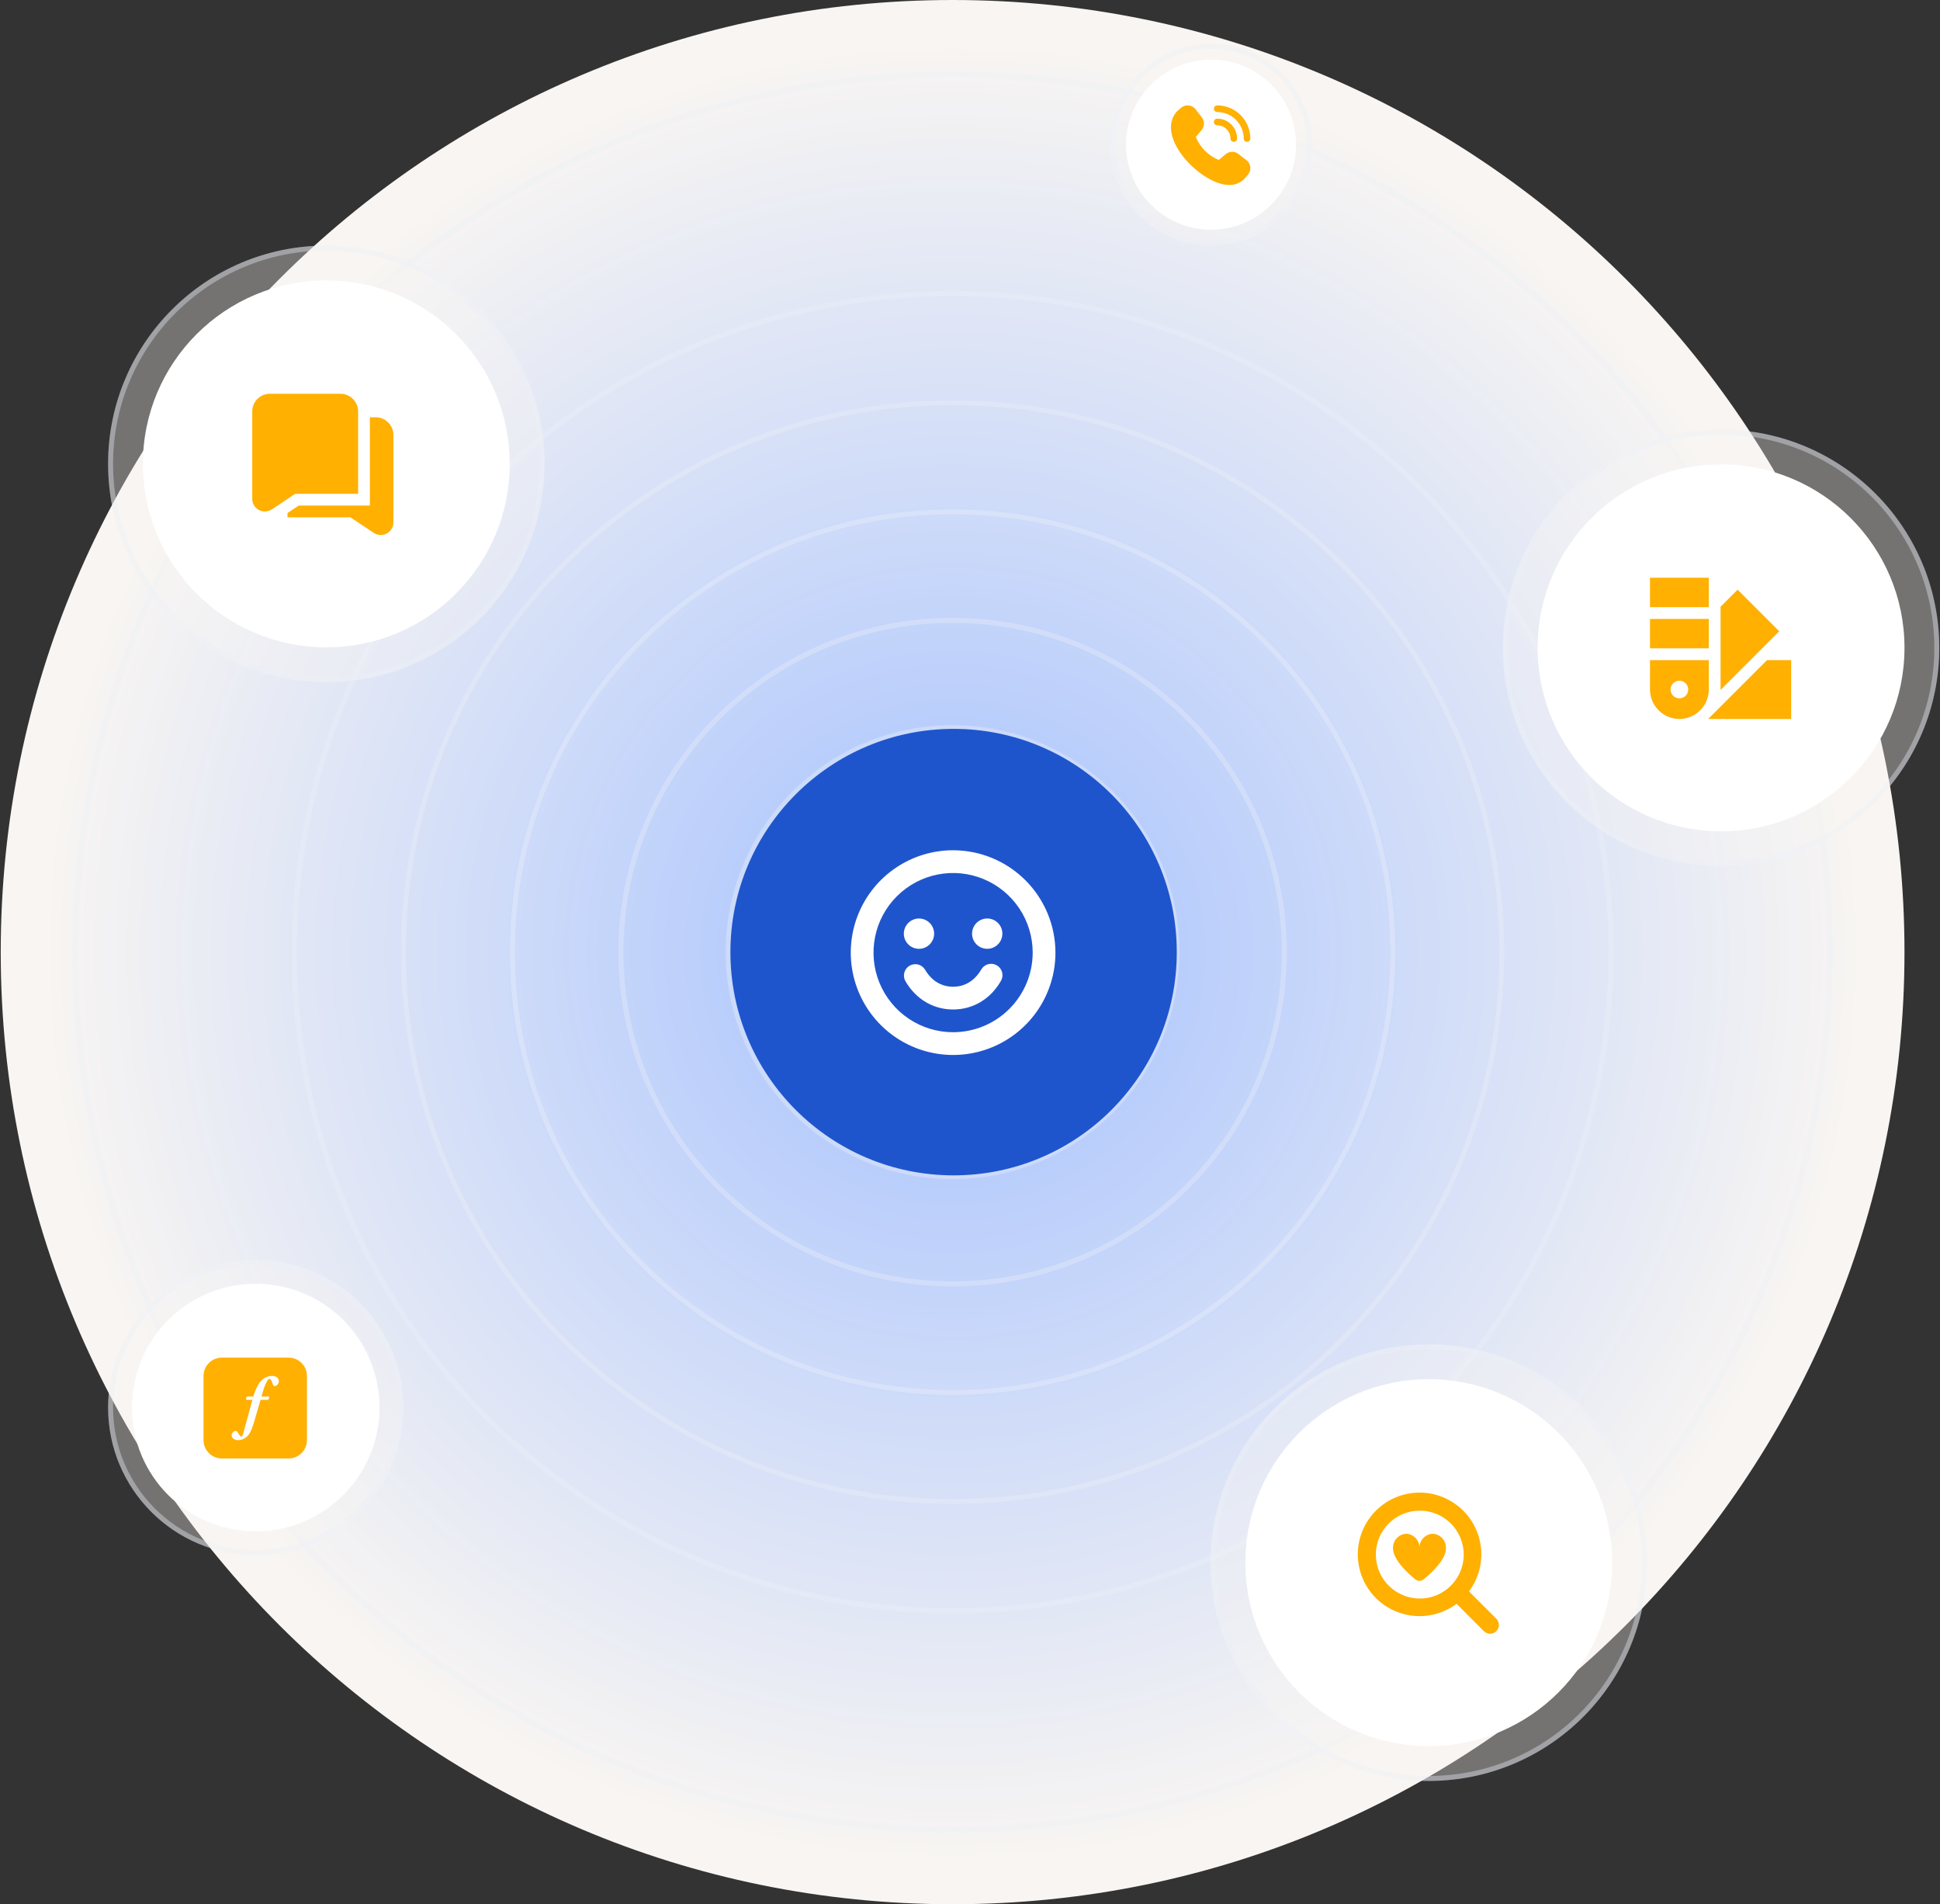 <svg xmlns="http://www.w3.org/2000/svg" width="696" height="683" viewBox="0 0 696 683" fill="none"><rect x="0" y="0" width="696" height="683" fill="#333333" stroke="none"/><path d="M341.76 683C530.365 683 683.26 530.105 683.26 341.5C683.26 152.895 530.365 0 341.76 0C153.155 0 0.26 152.895 0.26 341.5C0.26 530.105 153.155 683 341.76 683Z" fill="url(#paint0_radial_7069_119)"></path><g style="mix-blend-mode:lighten"><path d="M341.763 362.328C353.264 362.328 362.587 353.005 362.587 341.504C362.587 330.003 353.264 320.68 341.763 320.68C330.263 320.68 320.939 330.003 320.939 341.504C320.939 353.005 330.263 362.328 341.763 362.328Z" stroke="#EBEFF8" stroke-opacity="0.38" stroke-width="1.783" stroke-miterlimit="10"></path></g><g style="mix-blend-mode:lighten"><path d="M341.763 385.165C365.877 385.165 385.425 365.617 385.425 341.504C385.425 317.39 365.877 297.842 341.763 297.842C317.65 297.842 298.102 317.39 298.102 341.504C298.102 365.617 317.65 385.165 341.763 385.165Z" stroke="#EBEFF8" stroke-opacity="0.38" stroke-width="1.783" stroke-miterlimit="10"></path></g><g style="mix-blend-mode:lighten"><path d="M341.762 422.013C386.226 422.013 422.272 385.968 422.272 341.504C422.272 297.04 386.226 260.994 341.762 260.994C297.298 260.994 261.253 297.04 261.253 341.504C261.253 385.968 297.298 422.013 341.762 422.013Z" stroke="#EBEFF8" stroke-opacity="0.38" stroke-width="1.783" stroke-miterlimit="10"></path></g><g style="mix-blend-mode:lighten"><path d="M341.763 460.501C407.483 460.501 460.76 407.224 460.76 341.504C460.76 275.784 407.483 222.507 341.763 222.507C276.042 222.507 222.766 275.784 222.766 341.504C222.766 407.224 276.042 460.501 341.763 460.501Z" stroke="#EBEFF8" stroke-opacity="0.38" stroke-width="1.783" stroke-miterlimit="10"></path></g><g style="mix-blend-mode:lighten"><path d="M341.764 499.438C428.988 499.438 499.698 428.728 499.698 341.504C499.698 254.279 428.988 183.57 341.764 183.57C254.539 183.57 183.83 254.279 183.83 341.504C183.83 428.728 254.539 499.438 341.764 499.438Z" stroke="#EBEFF8" stroke-opacity="0.38" stroke-width="1.783" stroke-miterlimit="10"></path></g><g style="mix-blend-mode:lighten"><path d="M341.763 538.554C450.591 538.554 538.814 450.332 538.814 341.504C538.814 232.676 450.591 144.453 341.763 144.453C232.935 144.453 144.713 232.676 144.713 341.504C144.713 450.332 232.935 538.554 341.763 538.554Z" stroke="#EBEFF8" stroke-opacity="0.38" stroke-width="1.783" stroke-miterlimit="10"></path></g><g style="mix-blend-mode:lighten"><path d="M341.763 577.761C472.244 577.761 578.019 471.985 578.019 341.504C578.019 211.023 472.244 105.247 341.763 105.247C211.282 105.247 105.506 211.023 105.506 341.504C105.506 471.985 211.282 577.761 341.763 577.761Z" stroke="#EBEFF8" stroke-opacity="0.38" stroke-width="1.783" stroke-miterlimit="10"></path></g><g style="mix-blend-mode:lighten"><path d="M341.764 617.019C493.927 617.019 617.279 493.667 617.279 341.504C617.279 189.341 493.927 65.988 341.764 65.988C189.601 65.988 66.248 189.341 66.248 341.504C66.248 493.667 189.601 617.019 341.764 617.019Z" stroke="#EBEFF8" stroke-opacity="0.38" stroke-width="1.783" stroke-miterlimit="10"></path></g><g style="mix-blend-mode:lighten"><path d="M341.763 656.308C515.625 656.308 656.568 515.365 656.568 341.504C656.568 167.642 515.625 26.7 341.763 26.7C167.902 26.7 26.959 167.642 26.959 341.504C26.959 515.365 167.902 656.308 341.763 656.308Z" stroke="#EBEFF8" stroke-opacity="0.38" stroke-width="1.783" stroke-miterlimit="10"></path></g><circle cx="117.066" cy="166.381" r="78.286" fill="#F8F5F2" fill-opacity="0.33"></circle><circle cx="117.066" cy="166.381" r="77.395" stroke="#EBEFF8" stroke-opacity="0.38" stroke-width="1.783"></circle><circle cx="617.456" cy="232.363" r="78.286" fill="#F8F5F2" fill-opacity="0.33"></circle><circle cx="617.456" cy="232.363" r="77.395" stroke="#EBEFF8" stroke-opacity="0.38" stroke-width="1.783"></circle><circle cx="512.599" cy="560.488" r="78.286" fill="#F8F5F2" fill-opacity="0.33"></circle><circle cx="512.599" cy="560.488" r="77.395" stroke="#EBEFF8" stroke-opacity="0.38" stroke-width="1.783"></circle><circle cx="91.743" cy="504.849" r="52.964" fill="#F8F5F2" fill-opacity="0.33"></circle><circle cx="91.743" cy="504.849" r="52.072" stroke="#EBEFF8" stroke-opacity="0.38" stroke-width="1.783"></circle><circle cx="434.491" cy="51.894" r="36.201" fill="#F8F5F2" fill-opacity="0.33"></circle><circle cx="434.491" cy="51.894" r="35.309" stroke="#EBEFF8" stroke-opacity="0.38" stroke-width="1.783"></circle><circle cx="117.065" cy="166.381" r="65.803" fill="white"></circle><circle cx="342.116" cy="341.5" r="80.07" fill="#1F55CC"></circle><circle cx="617.457" cy="232.363" r="65.803" fill="white"></circle><circle cx="512.599" cy="560.488" r="65.803" fill="white"></circle><circle cx="91.742" cy="504.849" r="44.404" fill="white"></circle><circle cx="434.49" cy="51.894" r="30.494" fill="white"></circle><path d="M359.068 351.877C355.328 358.356 349.077 362.075 341.938 362.075C334.799 362.075 328.558 358.359 324.809 351.877C324.291 350.941 324.161 349.84 324.447 348.81C324.733 347.78 325.412 346.903 326.338 346.369C327.263 345.834 328.362 345.684 329.397 345.951C330.432 346.219 331.321 346.881 331.872 347.797C333.195 350.085 336.261 353.916 341.938 353.916C347.615 353.916 350.681 350.082 352.004 347.797C352.266 347.323 352.62 346.906 353.046 346.57C353.471 346.234 353.959 345.987 354.482 345.842C355.004 345.697 355.55 345.657 356.087 345.726C356.625 345.794 357.144 345.969 357.613 346.24C358.082 346.511 358.493 346.873 358.821 347.304C359.149 347.736 359.387 348.228 359.523 348.753C359.658 349.278 359.688 349.824 359.61 350.361C359.531 350.897 359.347 351.412 359.068 351.877ZM378.652 341.678C378.652 348.94 376.498 356.038 372.464 362.075C368.43 368.113 362.696 372.818 355.988 375.597C349.279 378.376 341.897 379.103 334.776 377.686C327.654 376.27 321.112 372.773 315.978 367.639C310.843 362.504 307.347 355.962 305.93 348.841C304.513 341.719 305.241 334.337 308.019 327.629C310.798 320.92 315.504 315.186 321.541 311.152C327.579 307.118 334.677 304.965 341.938 304.965C351.672 304.976 361.004 308.847 367.887 315.73C374.769 322.613 378.641 331.945 378.652 341.678ZM370.493 341.678C370.493 336.031 368.818 330.51 365.681 325.814C362.543 321.118 358.083 317.458 352.866 315.297C347.648 313.136 341.906 312.57 336.367 313.672C330.828 314.774 325.74 317.493 321.747 321.487C317.753 325.48 315.034 330.568 313.932 336.108C312.83 341.647 313.396 347.388 315.557 352.606C317.718 357.824 321.378 362.283 326.074 365.421C330.77 368.559 336.29 370.233 341.938 370.233C349.509 370.225 356.767 367.214 362.121 361.861C367.474 356.507 370.485 349.249 370.493 341.678ZM329.7 340.319C330.776 340.319 331.828 340 332.722 339.402C333.616 338.804 334.314 337.955 334.725 336.961C335.137 335.967 335.245 334.873 335.035 333.818C334.825 332.763 334.307 331.794 333.546 331.034C332.786 330.273 331.816 329.755 330.761 329.545C329.706 329.335 328.613 329.443 327.619 329.855C326.625 330.266 325.776 330.963 325.178 331.858C324.58 332.752 324.261 333.804 324.261 334.88C324.261 336.322 324.834 337.705 325.854 338.726C326.874 339.746 328.258 340.319 329.7 340.319ZM354.176 329.44C353.1 329.44 352.049 329.759 351.154 330.357C350.26 330.955 349.563 331.804 349.151 332.798C348.739 333.792 348.632 334.886 348.841 335.941C349.051 336.996 349.569 337.965 350.33 338.726C351.091 339.486 352.06 340.004 353.115 340.214C354.17 340.424 355.264 340.316 356.257 339.905C357.251 339.493 358.101 338.796 358.698 337.901C359.296 337.007 359.615 335.955 359.615 334.88C359.615 333.437 359.042 332.054 358.022 331.034C357.002 330.014 355.618 329.44 354.176 329.44Z" fill="white"></path><g clip-path="url(#clip0_7069_119)"><path d="M97.542 182.688L105.905 177.11H128.478V147.567C128.478 144.077 125.638 141.237 122.148 141.237H96.825C93.335 141.237 90.494 144.077 90.494 147.567V178.913C90.494 180.586 91.412 182.118 92.887 182.909C93.558 183.27 94.295 183.447 95.029 183.447C95.907 183.447 96.783 183.192 97.542 182.688ZM141.14 156.008V187.353C141.14 189.027 140.222 190.559 138.747 191.35C138.076 191.711 137.339 191.888 136.605 191.89C135.727 191.89 134.851 191.635 134.094 191.131L125.729 185.551H103.155V184.017L107.182 181.331H132.699V149.677H134.809C138.299 149.677 141.14 152.518 141.14 156.008Z" fill="#FFB000"></path></g><g clip-path="url(#clip1_7069_119)"><path d="M447.39 50.883C447.075 50.883 446.773 50.758 446.55 50.535C446.327 50.312 446.201 50.01 446.201 49.694C446.199 47.173 445.196 44.755 443.413 42.972C441.63 41.189 439.212 40.186 436.69 40.184C436.375 40.184 436.073 40.058 435.85 39.835C435.627 39.612 435.502 39.31 435.502 38.995C435.502 38.679 435.627 38.377 435.85 38.154C436.073 37.931 436.375 37.806 436.69 37.806C439.842 37.809 442.864 39.063 445.093 41.292C447.322 43.52 448.576 46.542 448.579 49.694C448.579 50.01 448.454 50.312 448.231 50.535C448.008 50.758 447.706 50.883 447.39 50.883ZM443.824 49.694C443.824 47.803 443.072 45.988 441.734 44.651C440.397 43.313 438.582 42.561 436.69 42.561C436.375 42.561 436.073 42.687 435.85 42.91C435.627 43.132 435.502 43.435 435.502 43.75C435.502 44.065 435.627 44.368 435.85 44.591C436.073 44.814 436.375 44.939 436.69 44.939C437.952 44.939 439.161 45.44 440.053 46.332C440.945 47.224 441.446 48.433 441.446 49.694C441.446 50.01 441.571 50.312 441.794 50.535C442.017 50.758 442.319 50.883 442.635 50.883C442.95 50.883 443.252 50.758 443.475 50.535C443.698 50.312 443.824 50.01 443.824 49.694ZM446.419 64.156L447.501 62.909C448.189 62.218 448.576 61.282 448.576 60.307C448.576 59.331 448.189 58.396 447.501 57.705C447.464 57.668 444.604 55.468 444.604 55.468C443.917 54.814 443.005 54.45 442.057 54.452C441.11 54.453 440.199 54.819 439.514 55.475L437.248 57.384C435.398 56.618 433.718 55.495 432.304 54.078C430.89 52.662 429.769 50.98 429.007 49.129L430.909 46.87C431.565 46.185 431.932 45.274 431.933 44.326C431.935 43.378 431.571 42.466 430.917 41.779C430.917 41.779 428.714 38.922 428.678 38.885C427.999 38.203 427.08 37.814 426.117 37.804C425.155 37.794 424.227 38.163 423.535 38.831L422.167 40.02C414.09 49.39 431.483 66.649 441.163 66.338C442.14 66.344 443.109 66.154 444.012 65.779C444.915 65.404 445.733 64.852 446.419 64.156Z" fill="#FFB000"></path></g><g clip-path="url(#clip2_7069_119)"><path d="M591.955 232.541V221.99H613.057V232.541H591.955ZM613.057 217.769V207.218H591.955V217.769H613.057ZM613.057 236.761V247.313C613.057 253.139 608.333 257.864 602.506 257.864C596.68 257.864 591.955 253.139 591.955 247.313V236.761H613.057ZM605.672 247.313C605.672 245.565 604.253 244.147 602.506 244.147C600.759 244.147 599.341 245.565 599.341 247.313C599.341 249.06 600.759 250.478 602.506 250.478C604.253 250.478 605.672 249.06 605.672 247.313ZM613.057 217.769V207.218H591.955V217.769H613.057ZM613.057 236.761V247.313C613.057 253.139 608.333 257.864 602.506 257.864C596.68 257.864 591.955 253.139 591.955 247.313V236.761H613.057ZM605.672 247.313C605.672 245.565 604.253 244.147 602.506 244.147C600.759 244.147 599.341 245.565 599.341 247.313C599.341 249.06 600.759 250.478 602.506 250.478C604.253 250.478 605.672 249.06 605.672 247.313ZM617.278 247.313C617.278 247.363 617.278 247.414 617.278 247.464L638.319 226.423L623.397 211.502L617.28 217.62V247.313H617.278ZM612.844 257.864H642.601V236.761H633.949L612.844 257.864Z" fill="#FFB000"></path></g><g clip-path="url(#clip3_7069_119)"><path d="M103.544 486.945H79.588C75.961 486.945 73.019 489.886 73.019 493.514V516.542C73.019 520.169 75.961 523.11 79.588 523.11H103.544C107.171 523.11 110.112 520.169 110.112 516.542V493.514C110.112 489.886 107.171 486.945 103.544 486.945ZM98.542 497.163C98.168 497.163 97.981 496.881 97.864 496.484C97.466 494.985 96.95 494.542 96.647 494.542C96.343 494.542 95.875 495.104 95.36 496.274C94.68 497.748 94.224 499.354 93.802 500.9L96.479 500.897C96.643 501.224 96.51 501.903 96.111 502.09H93.465C92.6 504.992 91.87 507.79 91.005 510.528C90.513 512.074 89.975 513.548 89.295 514.483C88.546 515.536 87.142 516.544 85.456 516.544C84.263 516.544 83.092 515.983 83.092 514.741C83.092 513.969 83.888 513.244 84.52 513.244C84.792 513.233 85.047 513.378 85.175 513.618C85.761 514.67 86.322 515.279 86.58 515.279C86.838 515.279 87.048 514.928 87.47 513.408L90.543 502.091L88.332 502.088C88.169 501.597 88.402 501.008 88.682 500.891H90.883C91.305 499.534 91.801 498.146 92.502 496.905C93.555 495.01 95.241 493.511 97.558 493.511C99.313 493.511 100.04 494.355 100.04 495.43C100.017 496.579 99.01 497.163 98.542 497.163Z" fill="#FFB000"></path></g><g clip-path="url(#clip4_7069_119)"><path d="M514.003 550.115C511.252 550.252 509.13 552.587 509.255 555.338C509.381 552.587 507.258 550.252 504.507 550.115C501.756 550.252 499.634 552.587 499.759 555.338C499.759 559.446 505.115 564.338 507.778 566.48C508.64 567.174 509.87 567.174 510.732 566.48C513.4 564.338 518.751 559.446 518.751 555.338C518.877 552.587 516.754 550.252 514.003 550.115Z" fill="#FFB000"></path><path d="M536.82 580.586L527.022 570.786C534.353 560.991 532.355 547.108 522.56 539.777C512.765 532.446 498.882 534.444 491.551 544.24C484.22 554.035 486.218 567.918 496.013 575.249C503.882 581.138 514.691 581.138 522.56 575.249L532.359 585.05C533.591 586.282 535.588 586.282 536.82 585.05C538.052 583.818 538.052 581.821 536.82 580.59V580.586ZM493.601 557.592C493.601 548.886 500.659 541.827 509.366 541.827C518.073 541.827 525.131 548.886 525.131 557.592C525.131 566.299 518.073 573.357 509.366 573.357C500.663 573.348 493.611 566.295 493.601 557.592Z" fill="#FFB000"></path></g><defs><radialGradient id="paint0_radial_7069_119" cx="0" cy="0" r="1" gradientUnits="userSpaceOnUse" gradientTransform="translate(341.76 341.5) rotate(90) scale(326.874)"><stop stop-color="#A5C1FF"></stop><stop offset="1" stop-color="#F8F5F2"></stop></radialGradient><clipPath id="clip0_7069_119"><rect width="50.645" height="50.645" fill="white" transform="translate(90.494 141.237)"></rect></clipPath><clipPath id="clip1_7069_119"><rect width="28.533" height="28.533" fill="white" transform="translate(420.047 37.806)"></rect></clipPath><clipPath id="clip2_7069_119"><rect width="50.645" height="50.645" fill="white" transform="translate(591.955 207.218)"></rect></clipPath><clipPath id="clip3_7069_119"><rect width="37.092" height="37.092" fill="white" transform="translate(73.018 486.481)"></rect></clipPath><clipPath id="clip4_7069_119"><rect width="50.645" height="50.645" fill="white" transform="translate(487.098 535.344)"></rect></clipPath></defs></svg>